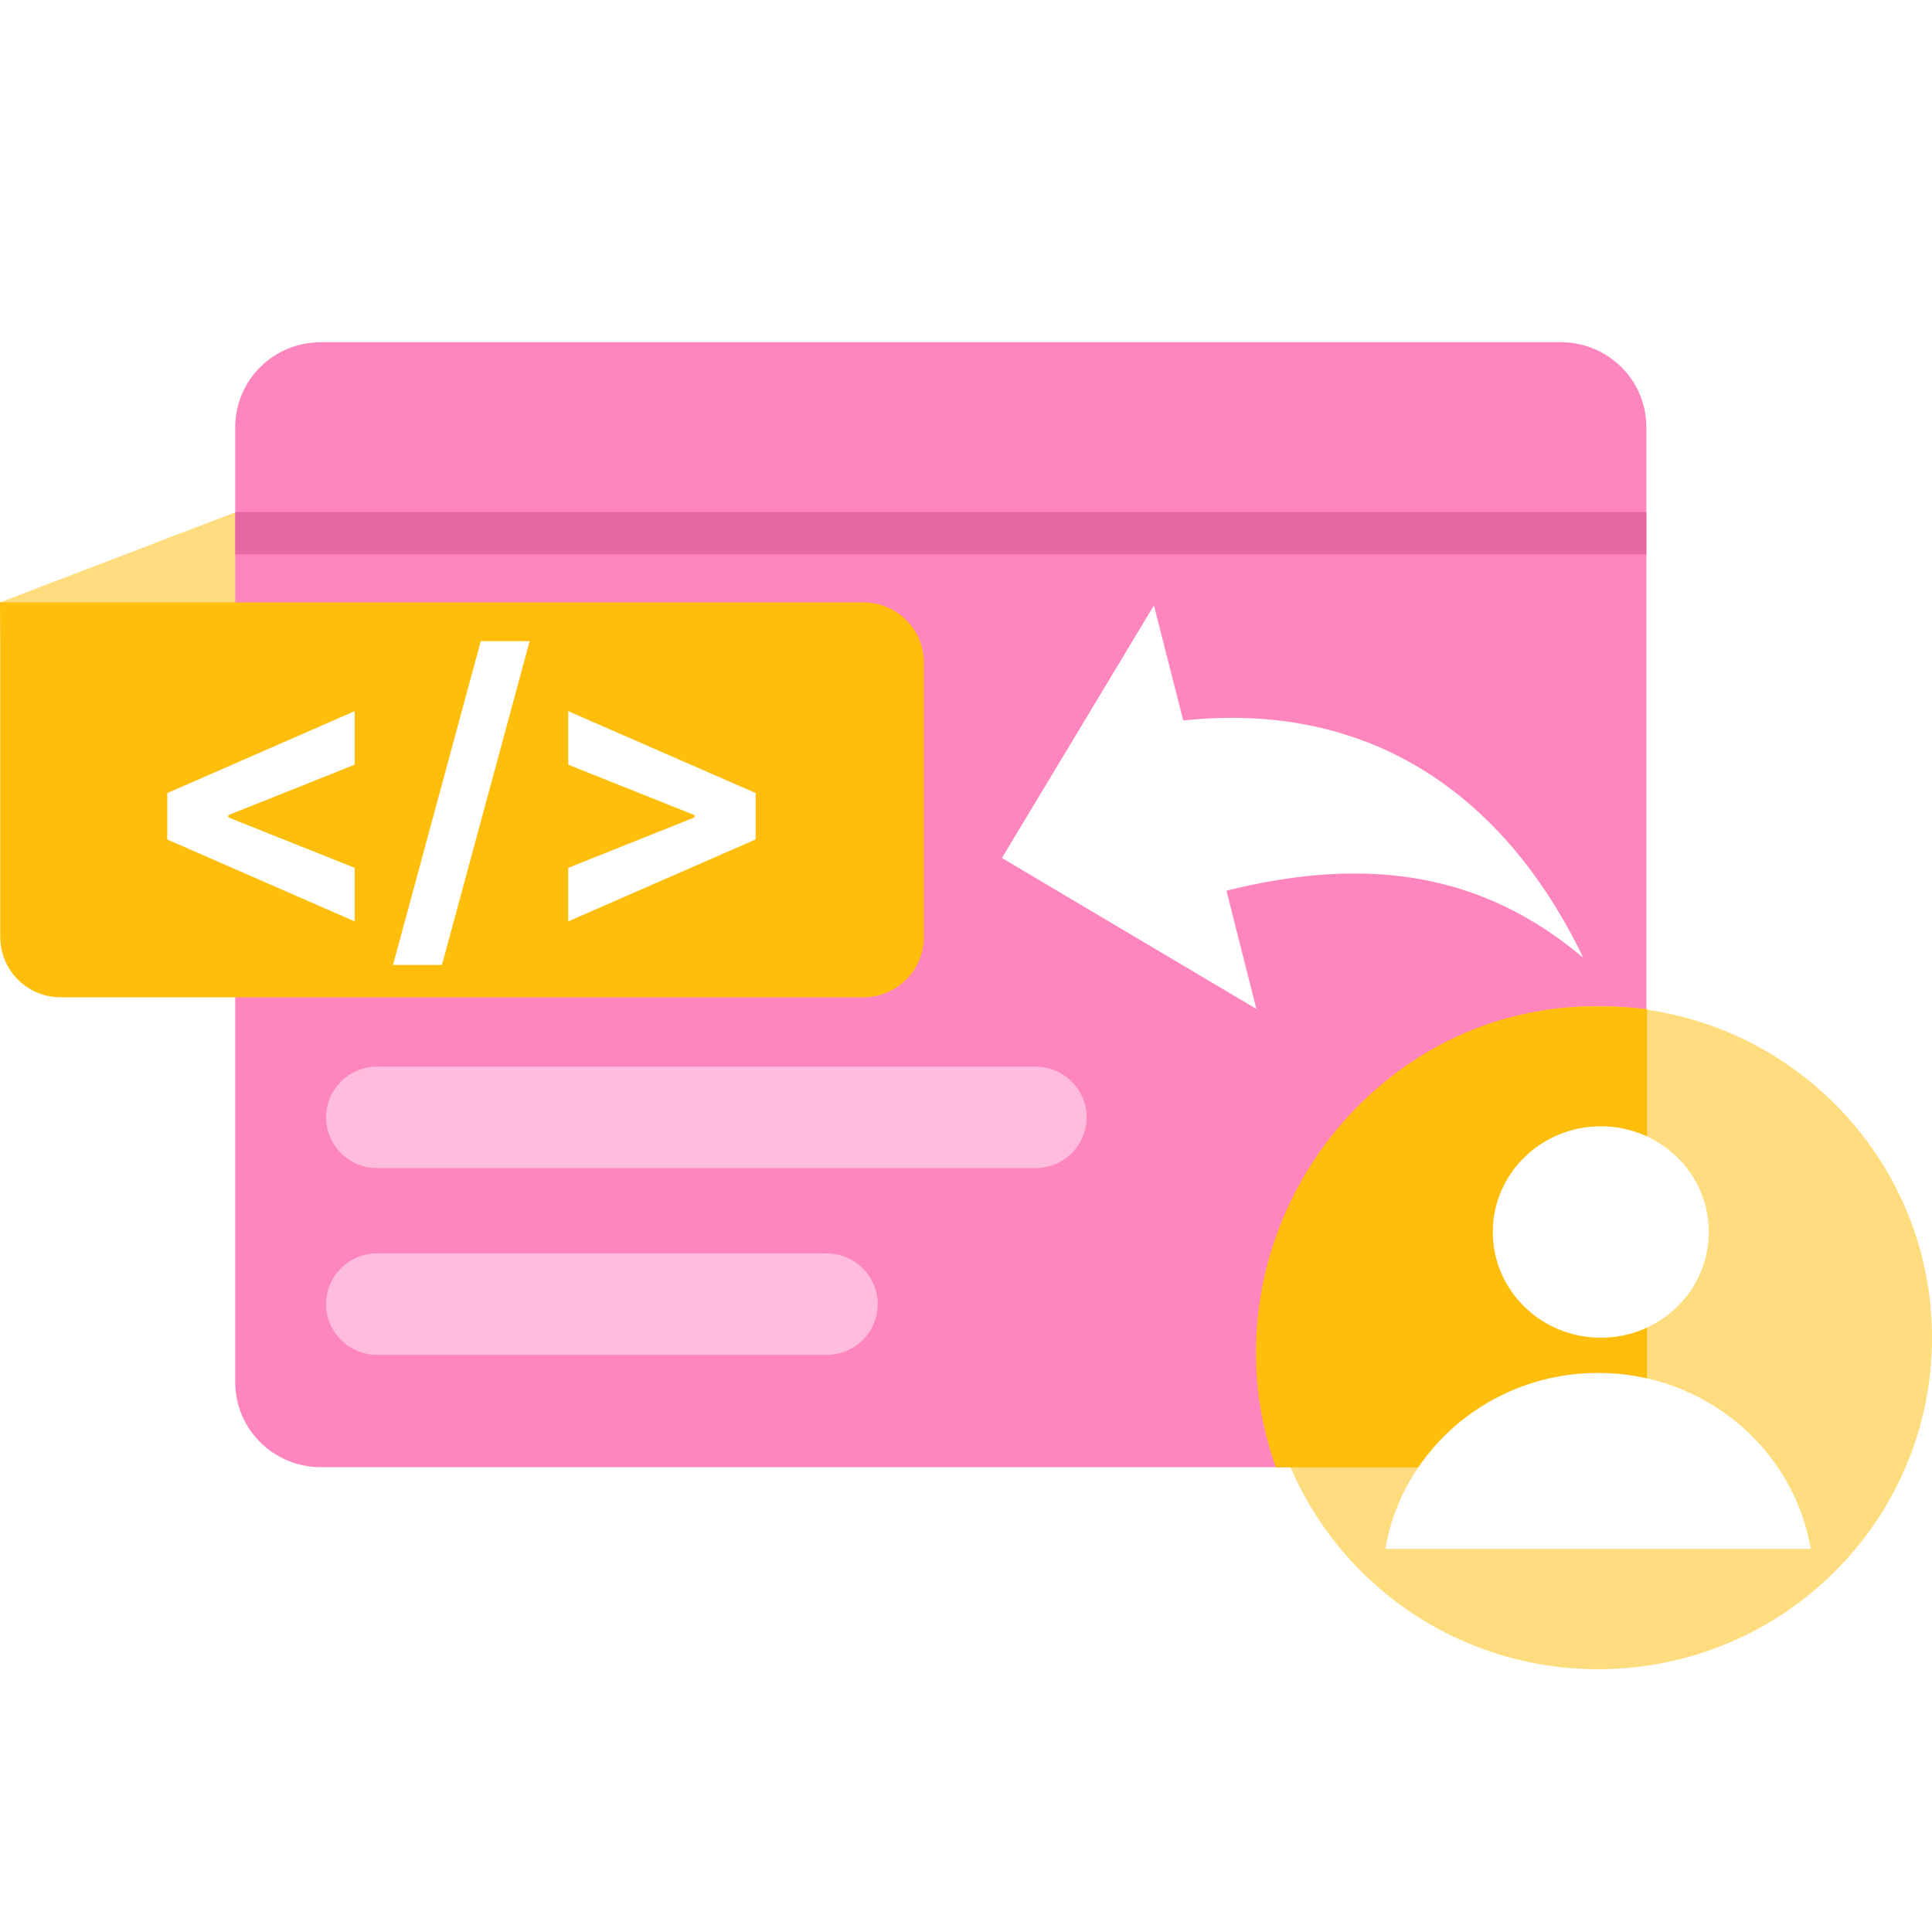 <svg xmlns="http://www.w3.org/2000/svg" width="40" height="40" viewBox="0 0 40 40" fill="none"><rect x="0" y="0" width="40" height="40" fill="#333333" stroke="none"/><g clip-path="url(#clip0_152_739)"><path fill="#fff" d="M0 0h40v40H0z"/><g clip-path="url(#clip1_152_739)"><path d="M4.887 10.601L0 12.471s.633 2.642 1.532 2.712c1.089.083 2.226.017 3.355.017 0-1.239.005-3.32 0-4.599z" fill="#FFDD7F"/><path d="M32.316 7.085H6.64c-.977 0-1.77.787-1.77 1.758v19.775c0 .971.793 1.758 1.77 1.758h25.675c.979 0 1.771-.787 1.771-1.758V8.843c0-.97-.792-1.758-1.77-1.758z" fill="#FF85BF"/><path d="M34.086 10.6H4.87v.88h29.216v-.88z" fill="#E768A2"/><path d="M33.085 34.56c3.82 0 6.915-3.073 6.915-6.864s-3.096-6.865-6.915-6.865-6.914 3.074-6.914 6.865c0 3.79 3.096 6.864 6.914 6.864z" fill="#FFDD7F"/><path d="M0 12.471h17.875c.69 0 1.253.558 1.253 1.244v5.69a1.25 1.25 0 01-1.253 1.243H1.257a1.25 1.25 0 01-1.252-1.243v-5.902L0 12.47z" fill="#FFBE0C"/><path opacity=".6" d="M21.439 22.084H7.809c-.584 0-1.058.47-1.058 1.05 0 .58.474 1.05 1.058 1.05h13.63c.584 0 1.058-.47 1.058-1.05 0-.58-.474-1.05-1.058-1.05zM17.114 25.95H7.809c-.584 0-1.058.471-1.058 1.051s.474 1.05 1.058 1.05h9.305c.584 0 1.058-.47 1.058-1.05 0-.58-.474-1.05-1.058-1.05z" fill="#FFE1F0"/><path fill-rule="evenodd" clip-rule="evenodd" d="M33.228 20.84c-3.976-.132-7.225 3.212-7.225 7.172 0 .83.15 1.626.412 2.369h5.834c1.023 0 1.85-.822 1.85-1.837v-7.651a9.498 9.498 0 00-.871-.057v.004z" fill="#FFBE0C"/><path d="M33.143 27.696c1.235 0 2.236-.98 2.236-2.189s-1.001-2.188-2.236-2.188c-1.235 0-2.236.98-2.236 2.188 0 1.209 1.001 2.189 2.236 2.189z" fill="#fff"/><path fill-rule="evenodd" clip-rule="evenodd" d="M37.49 32.068c-.354-2.07-2.191-3.643-4.404-3.643-2.214 0-4.05 1.578-4.405 3.643h8.81z" fill="#fff"/><path d="M3.463 17.38v-.96l3.88-1.696v1.108l-2.654 1.06.038-.06v.136l-.038-.06 2.654 1.06v1.108l-3.88-1.695zM10.966 13.274L9.15 19.978H8.137l1.817-6.704h1.012zM15.645 17.38l-3.88 1.696v-1.108l2.654-1.06-.038.06v-.136l.038.06-2.654-1.06v-1.108l3.88 1.695v.962zM24.498 14.92l-.607-2.386-3.147 5.23 5.268 3.125-.62-2.448c3.006-.752 5.352-.325 7.388 1.388-1.359-2.834-3.922-5.37-8.282-4.913v.005z" fill="#fff"/></g></g><defs><clipPath id="clip0_152_739"><path fill="#fff" d="M0 0h40v40H0z"/></clipPath><clipPath id="clip1_152_739"><path fill="#fff" transform="translate(0 7.085)" d="M0 0h40v27.475H0z"/></clipPath></defs></svg>